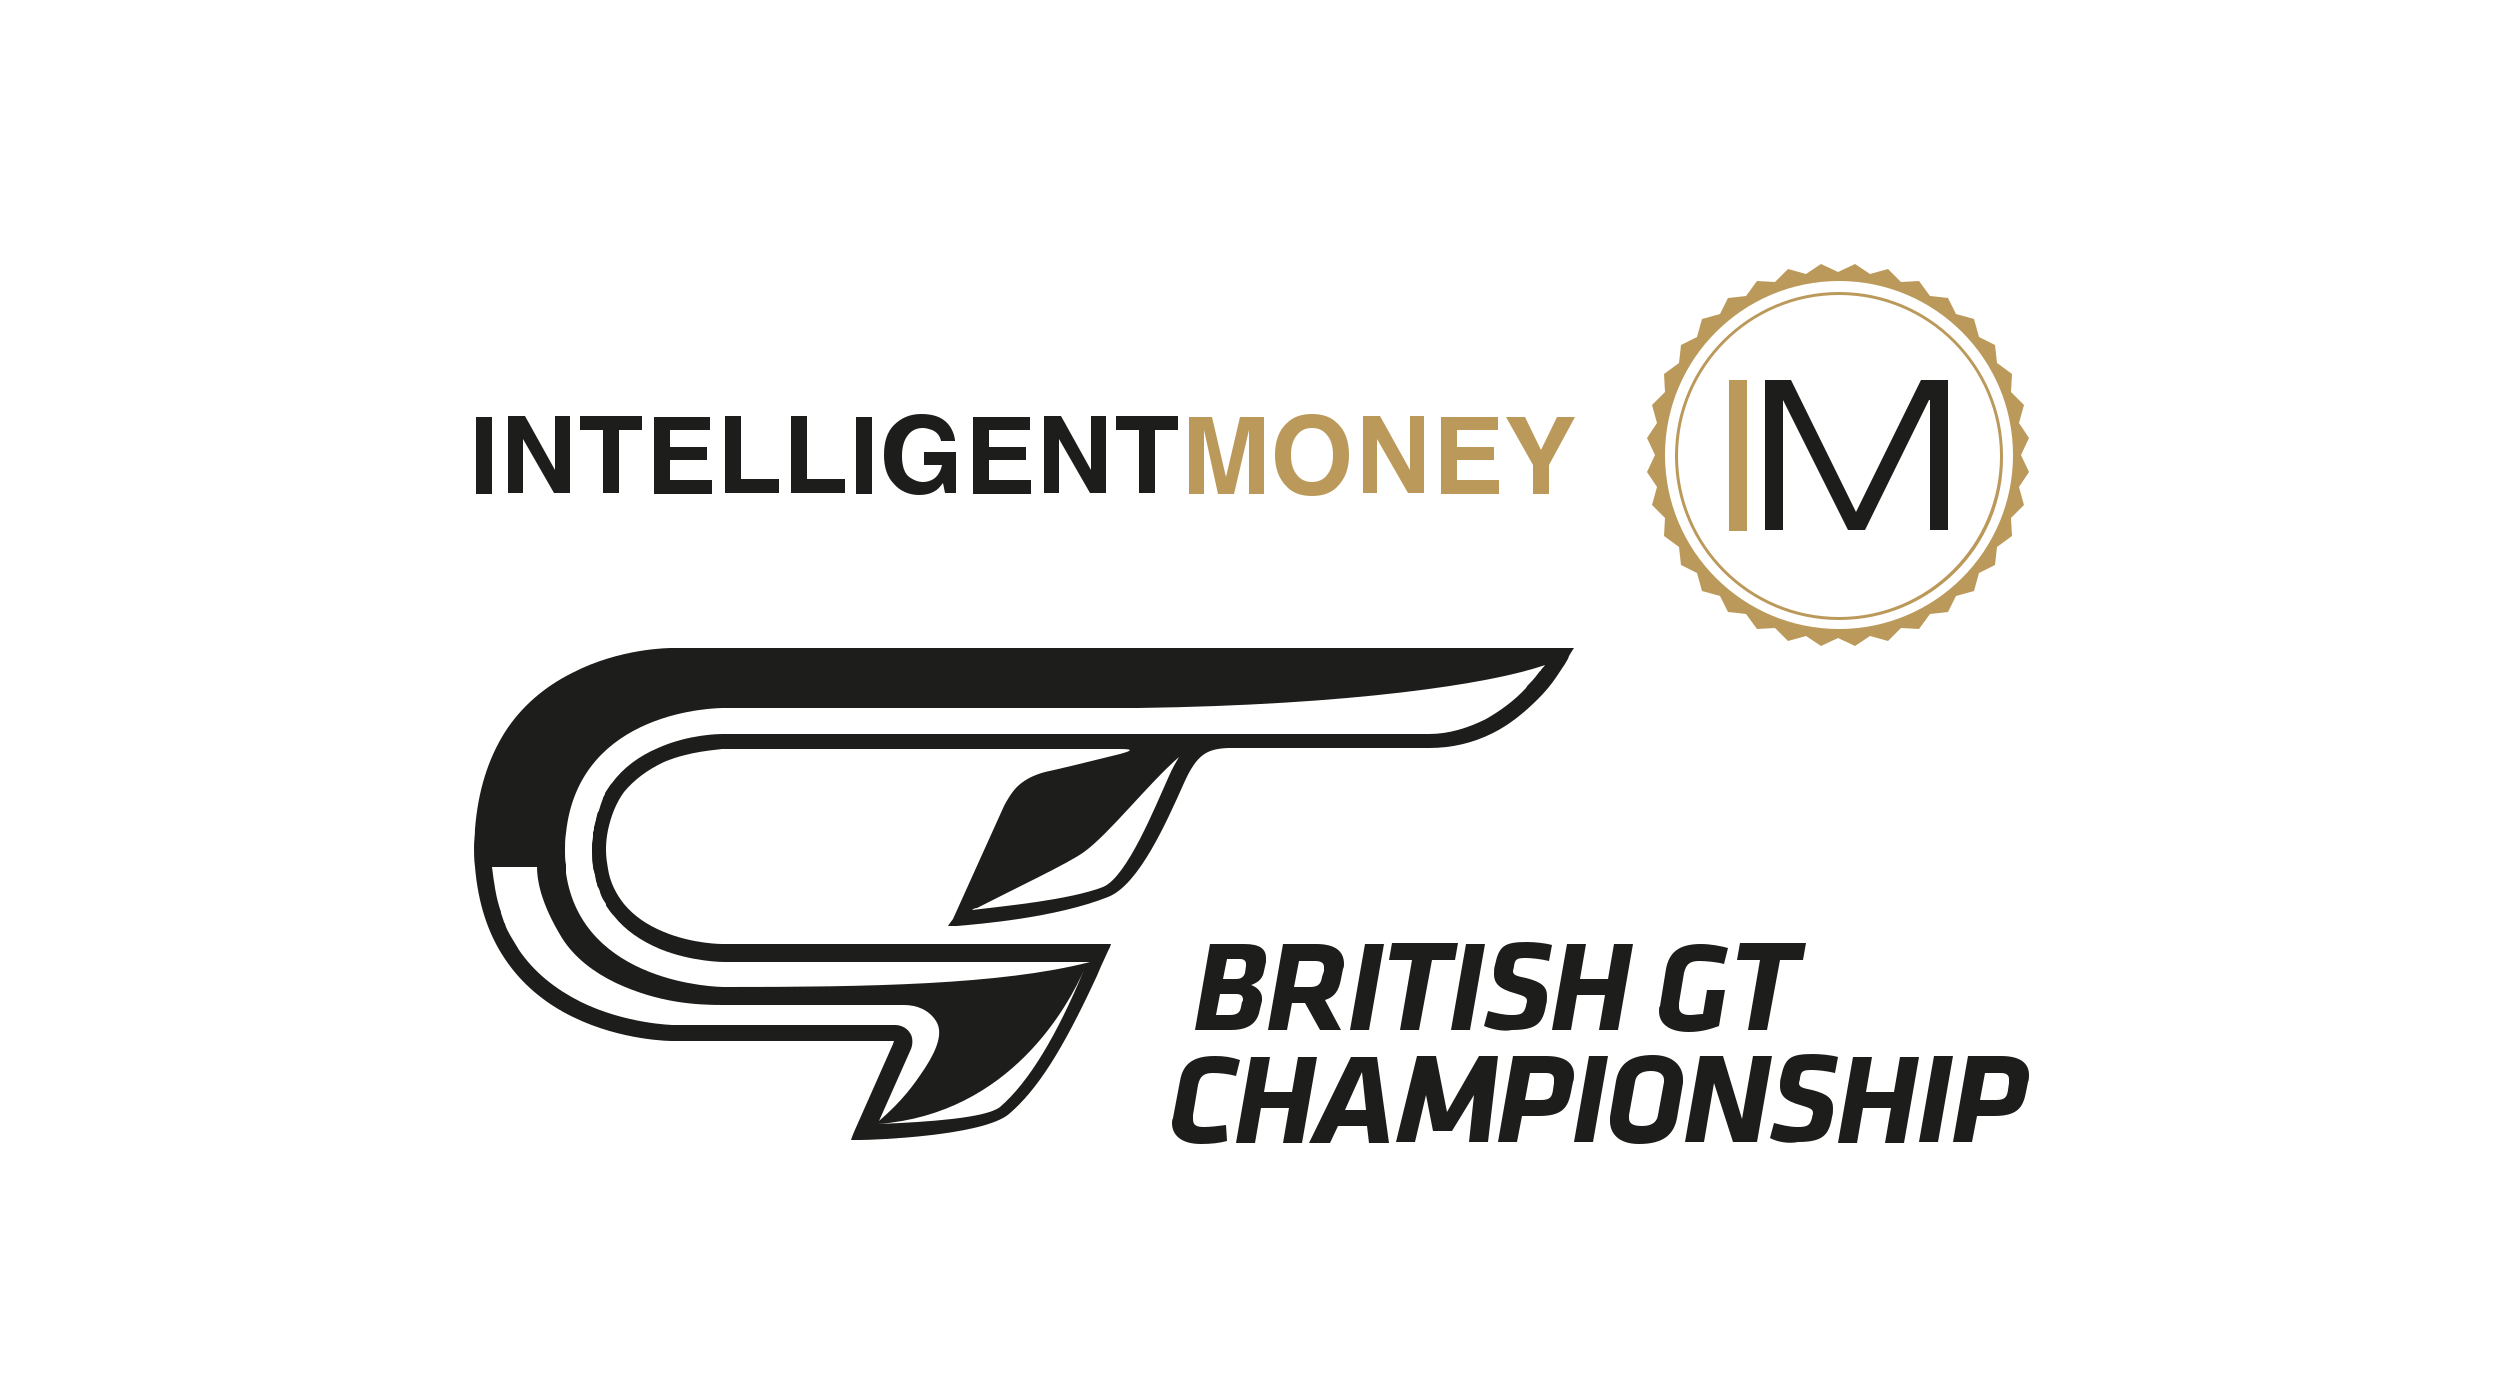 <?xml version="1.0" encoding="utf-8"?>
<!-- Generator: Adobe Illustrator 23.0.2, SVG Export Plug-In . SVG Version: 6.00 Build 0)  -->
<svg version="1.1" id="Layer_1" xmlns="http://www.w3.org/2000/svg" xmlns:xlink="http://www.w3.org/1999/xlink" x="0px" y="0px"
	 viewBox="0 0 250 140" style="enable-background:new 0 0 250 140;" xml:space="preserve">
<style type="text/css">
	.st0{display:none;}
	.st1{display:inline;}
	.st2{fill:#BB995B;}
	.st3{fill:#FFFFFF;}
	.st4{fill:#1D1D1B;}
</style>
<g class="st0">
	<g class="st1">
		<path class="st2" d="M154.1,45l-1.6-3.3h-1.9l2.7,4.8v2.9h1.6v-2.9l2.6-4.8h-1.8L154.1,45z M149.7,41.7h-5.6v7.7h5.8v-1.4h-4.2v-2
			h3.7v-1.3h-3.7V43h4.1V41.7z M136.2,49.3h1.5v-5.4l3.1,5.4h1.6v-7.7H141V47l-3-5.4h-1.7V49.3z M134.9,45.5c0-1.4-0.4-2.5-1.2-3.2
			c-0.6-0.6-1.4-0.9-2.5-0.9c-1.1,0-1.9,0.3-2.5,0.9c-0.8,0.7-1.2,1.8-1.2,3.2c0,1.4,0.4,2.4,1.2,3.2c0.6,0.6,1.4,0.9,2.5,0.9
			c1.1,0,1.9-0.3,2.5-0.9C134.5,47.9,134.9,46.9,134.9,45.5 M131.2,48.2c-0.6,0-1.1-0.2-1.5-0.7c-0.4-0.5-0.6-1.1-0.6-2
			c0-0.9,0.2-1.5,0.6-2c0.4-0.5,0.9-0.7,1.5-0.7c0.6,0,1.1,0.2,1.5,0.7c0.4,0.5,0.6,1.1,0.6,2c0,0.9-0.2,1.5-0.6,2
			C132.4,47.9,131.9,48.2,131.2,48.2 M122.6,47.7l-1.4-6h-2.3v7.7h1.5v-5.2c0-0.1,0-0.4,0-0.6c0-0.3,0-0.5,0-0.6l1.4,6.4h1.6
			l1.5-6.4c0,0.1,0,0.4,0,0.6c0,0.3,0,0.5,0,0.6v5.2h1.5v-7.7H124L122.6,47.7z"/>
		<path class="st3" d="M111.6,41.7V43h2.3v6.3h1.6V43h2.3v-1.4H111.6z M104.4,49.3h1.5v-5.4l3.1,5.4h1.6v-7.7h-1.5V47l-3-5.4h-1.7
			V49.3z M102.9,41.7h-5.6v7.7h5.8v-1.4h-4.2v-2h3.7v-1.3h-3.7V43h4.1V41.7z M95.5,44c-0.1-0.7-0.4-1.4-1-1.9
			c-0.6-0.5-1.4-0.7-2.4-0.7c-1.1,0-2,0.4-2.7,1.1c-0.7,0.7-1,1.7-1,3c0,1.2,0.3,2.2,1,2.9c0.6,0.7,1.5,1.1,2.5,1.1
			c0.6,0,1.1-0.1,1.6-0.4c0.2-0.1,0.5-0.4,0.8-0.8l0.2,1h1.1v-4.1h-3.2v1.3h1.8c-0.1,0.5-0.3,0.9-0.6,1.2c-0.3,0.3-0.8,0.5-1.3,0.5
			c-0.5,0-1-0.2-1.5-0.6c-0.4-0.4-0.6-1.1-0.6-2c0-0.9,0.2-1.6,0.6-2.1c0.4-0.5,0.9-0.7,1.5-0.7c0.3,0,0.6,0.1,0.9,0.2
			c0.5,0.2,0.8,0.6,0.9,1.1H95.5z M87.2,41.7h-1.6v7.7h1.6V41.7z M79.1,49.3h5.4v-1.4h-3.8v-6.3h-1.6V49.3z M72.5,49.3h5.4v-1.4
			h-3.8v-6.3h-1.6V49.3z M71,41.7h-5.6v7.7h5.8v-1.4h-4.2v-2h3.7v-1.3h-3.7V43H71V41.7z M58,41.7V43h2.3v6.3h1.6V43h2.3v-1.4H58z
			 M50.8,49.3h1.5v-5.4l3.1,5.4H57v-7.7h-1.5V47l-3-5.4h-1.7V49.3z M49.2,41.7h-1.6v7.7h1.6V41.7z"/>
	</g>
	<g class="st1">
		<g>
			<path class="st2" d="M201.3,45.5c0,9.6-7.8,17.4-17.4,17.4c-9.6,0-17.4-7.8-17.4-17.4c0-9.6,7.8-17.4,17.4-17.4
				C193.5,28.1,201.3,35.9,201.3,45.5 M202.9,43.8l-1-1.5l0.5-1.8l-1.3-1.3l0.1-1.8l-1.5-1.1l-0.2-1.8l-1.6-0.8l-0.5-1.8l-1.8-0.5
				l-0.8-1.6l-1.8-0.2l-1.1-1.5l-1.8,0.1l-1.3-1.3l-1.8,0.5l-1.5-1l-1.7,0.8l-1.7-0.8l-1.5,1l-1.8-0.5l-1.3,1.3l-1.8-0.1l-1.1,1.5
				l-1.8,0.2l-0.8,1.6l-1.8,0.5l-0.5,1.8l-1.6,0.8l-0.2,1.8l-1.5,1.1l0.1,1.8l-1.3,1.3l0.5,1.8l-1,1.5l0.8,1.7l-0.8,1.7l1,1.5
				l-0.5,1.8l1.3,1.3l-0.1,1.8l1.5,1.1l0.2,1.8l1.6,0.8l0.5,1.8l1.8,0.5l0.8,1.6l1.8,0.2l1.1,1.5l1.8-0.1l1.3,1.3l1.8-0.5l1.5,1
				l1.7-0.8l1.7,0.8l1.5-1l1.8,0.5l1.3-1.3l1.8,0.1l1.1-1.5l1.8-0.2l0.8-1.6l1.8-0.5l0.5-1.8l1.6-0.8l0.2-1.8l1.5-1.1l-0.1-1.8
				l1.3-1.3l-0.5-1.8l1-1.5l-0.8-1.7L202.9,43.8z"/>
			<g>
				<path class="st2" d="M183.9,62c-9.1,0-16.4-7.4-16.4-16.4c0-9.1,7.4-16.4,16.4-16.4c9.1,0,16.4,7.4,16.4,16.4
					C200.4,54.7,193,62,183.9,62z M183.9,29.5c-8.9,0-16.1,7.2-16.1,16.1s7.2,16.1,16.1,16.1c8.9,0,16.1-7.2,16.1-16.1
					S192.8,29.5,183.9,29.5z"/>
			</g>
		</g>
		<polygon class="st3" points="176.5,53 178.3,53 178.3,40 178.3,40 184.8,53 186.5,53 192.9,40 193,40 193,53 194.8,53 194.8,38 
			192.1,38 185.6,51.2 179.1,38 176.5,38 		"/>
		<rect x="172.9" y="38" class="st2" width="1.8" height="15.1"/>
	</g>
	<g class="st1">
		<path class="st3" d="M67.2,64.8c-0.2,0-5.2,0-10,2.5c-2.8,1.4-5.1,3.4-6.7,5.9c-1.7,2.7-2.7,5.9-3,9.7c0,0.6-0.1,1.2-0.1,1.8
			c0,0.6,0,1.2,0.1,2c0.3,3.6,1.3,6.7,3,9.2c1.6,2.4,3.9,4.4,6.8,5.8c4.9,2.4,9.9,2.4,9.9,2.4h21.9h0.3l-0.1,0.3l-3.9,8.8l-0.2,0.5
			l-0.1,0.3l0.4,0l0.5,0c1.3,0,12.3-0.4,14.9-2.6c2.8-2.4,5.3-6.3,8.6-13.4c0.3-0.6,0.5-1.2,0.8-1.8l0.5-1.1l0.2-0.4l0.1-0.3H72.2
			c0,0-2.9,0-5.8-1.2c-1.7-0.7-3-1.6-4-2.8c-0.8-1-1.4-2.2-1.6-3.5c-0.1-0.6-0.2-1.2-0.2-1.9l0-0.1l0-0.1c0-0.6,0.1-1.3,0.2-1.8
			c0.3-1.4,0.8-2.7,1.6-3.8c1-1.2,2.3-2.2,4-3c2.6-1.1,5.3-1.2,5.8-1.3l5.7,0l16.1,0c0,0,16.2,0,18,0c1.8,0,0.7,0.3,0,0.5
			c-2.4,0.6-6.5,1.6-7.5,1.8c-1.1,0.3-1.9,0.7-2.6,1.3c-0.7,0.6-1.3,1.7-1.5,2.1l-5.1,11.3L95,92.3l-0.2,0.3l0.4,0l0.5,0
			c2.2-0.2,9.8-0.8,15.1-2.9c3.1-1.2,5.9-7.6,7.6-11.4c1.3-2.9,2.3-3.4,4.4-3.5c0.2,0,0.5,0,0.7,0h19.4c2.3,0,4.4-0.5,6.4-1.5
			c1.6-0.8,3.1-2,4.5-3.4c0.7-0.7,1.3-1.4,1.9-2.3c0.6-0.9,1.1-1.6,1.2-2l0.3-0.5l0.2-0.3H67.2z M91.1,104.9
			c0.2-0.5,0.2-1.2-0.1-1.6c-0.3-0.5-0.9-0.8-1.5-0.8H67.3c0,0-4.7-0.1-9.2-2.3c-2.6-1.3-4.7-3-6.2-5.2c-0.3-0.5-0.6-1-0.9-1.5
			c-0.2-0.4-0.4-0.7-0.5-1.1c0-0.1-0.1-0.1-0.1-0.2c-0.1-0.3-0.2-0.6-0.3-0.9c0,0,0,0,0-0.1c-0.5-1.4-0.7-2.9-0.9-4.5h4.5
			c0,1.2,0.3,3.5,2.5,7.1c1.2,1.9,3.1,3.4,5.4,4.5c4.3,2,8,2.2,10.7,2.2c2,0,18.1,0,18.1,0c1.3,0,2.5,0.5,3.2,1.6
			c0.7,1.1,0.2,2.7-1.1,4.7c-1.2,1.8-2.2,3.2-4.6,5.3L91.1,104.9z M100,110.7c-1.4,1.1-7.1,1.5-12.2,1.7c13.3-1,19.1-12,20.6-15.4
			C105.7,103.5,102.9,108.2,100,110.7z M116.9,77.6c-1.4,3.1-4.2,10.1-6.6,11.1c-3.4,1.3-9.8,1.9-13.1,2.3c0.1-0.1,0.3-0.2,0.5-0.2
			c3.7-1.9,9.2-4.5,10.7-5.6c2.5-1.8,6.5-6.9,9.5-9.5C117.6,76.2,117.2,76.9,116.9,77.6z M154.5,66.5c-0.1,0.2-0.3,0.3-0.4,0.5
			c0,0,0,0.1-0.1,0.1c-0.3,0.4-0.6,0.8-1,1.2c-0.2,0.2-0.3,0.3-0.4,0.5c-1.2,1.3-2.6,2.3-4,3.1c-1.8,0.9-3.7,1.5-5.7,1.5
			c0,0-70.6,0-70.7,0c-0.1,0-3.3,0-6.4,1.4c-1.9,0.8-3.5,2-4.6,3.5c-0.2,0.2-0.3,0.4-0.5,0.7c0,0,0,0,0,0c-0.1,0.1-0.1,0.2-0.2,0.3
			c0,0,0,0.1,0,0.1c0,0,0,0,0,0c0,0,0,0,0,0c0,0,0,0,0,0c0,0,0,0,0,0c0,0,0,0,0,0c0,0,0,0,0,0c0,0.1-0.1,0.1-0.1,0.2c0,0,0,0,0,0
			c-0.1,0.1-0.1,0.3-0.2,0.5c0,0.1-0.1,0.2-0.1,0.3c-0.1,0.2-0.1,0.4-0.2,0.6c0,0.1,0,0.1-0.1,0.2c-0.1,0.2-0.1,0.4-0.2,0.7
			c0,0,0,0.1,0,0.1c-0.1,0.2-0.1,0.5-0.2,0.7c0,0,0,0,0,0.1c0,0.1,0,0.3-0.1,0.4h0c0,0.1,0,0.3,0,0.4c0,0,0,0,0,0
			c0,0.3-0.1,0.6-0.1,0.9c0,0,0,0,0,0c0,0.2,0,0.3,0,0.5c0,0.1,0,0.1,0,0.2c0,0.5,0,0.9,0.1,1.4c0,0.2,0,0.3,0.1,0.5c0,0,0,0,0,0
			c0,0,0,0,0,0c0,0,0,0,0,0c0,0,0,0,0,0c0,0.2,0.1,0.3,0.1,0.4c0,0.2,0.1,0.4,0.1,0.6c0,0,0,0,0,0c0,0.1,0.1,0.2,0.1,0.3
			c0,0.2,0.1,0.3,0.2,0.5c0.1,0.2,0.1,0.4,0.2,0.6l0,0c0.1,0.3,0.3,0.6,0.5,0.9c0,0,0,0.1,0,0.1c0,0.1,0.1,0.2,0.1,0.2c0,0,0,0,0,0
			c0.2,0.3,0.4,0.6,0.7,0.9c1.1,1.4,2.7,2.5,4.6,3.3c3.2,1.3,6.4,1.3,6.4,1.3h36.6c-8.9,2.3-22.4,2.5-36.6,2.5
			c-0.6,0-14.2-0.3-15.8-11.4l0-0.2c0-0.1,0-0.2,0-0.2l0-0.2l0-0.1l0-0.1c-0.1-0.5-0.1-1-0.1-1.3l0-0.2c0-0.5,0-1.1,0.1-1.7
			c1.3-12.4,15.2-12.5,15.8-12.5c0.3,0,33.8,0,41.4,0C135.1,70.5,149.1,68.4,154.5,66.5C154.5,66.5,154.5,66.5,154.5,66.5z"/>
		<g>
			<path class="st3" d="M119.5,103l1.5-8.6h3.4c1.6,0,2.2,0.5,2.2,1.4c0,0.1,0,0.3,0,0.4l-0.2,0.9c-0.1,0.6-0.4,1.1-1.3,1.4
				c0.6,0.2,1.1,0.7,1.1,1.3c0,0.1,0,0.2,0,0.3l-0.2,0.8c-0.2,1.2-0.9,2.1-2.9,2.1H119.5z M124.3,100c0-0.4-0.2-0.6-0.7-0.6h-1.6
				l-0.4,2.1h1.3c0.6,0,1.1-0.1,1.2-0.8l0.1-0.5C124.3,100.1,124.3,100,124.3,100z M124.6,96.6c0-0.1,0-0.1,0-0.2
				c0-0.3-0.2-0.5-0.6-0.5h-1.3l-0.4,2h1.3c0.6,0,0.8-0.3,0.9-0.6L124.6,96.6z"/>
			<path class="st3" d="M130.5,100.3h-1.3l-0.5,2.7h-1.9l1.5-8.6h3.3c1.9,0,2.8,0.7,2.8,2c0,0.2,0,0.3-0.1,0.5l-0.2,1
				c-0.2,1.1-0.6,1.8-1.6,2.1l1.6,3H132L130.5,100.3z M132.4,97.1c0-0.1,0-0.3,0-0.4c0-0.4-0.3-0.6-0.9-0.6h-1.6l-0.5,2.6h1.6
				c0.8,0,1.1-0.3,1.2-1L132.4,97.1z"/>
			<path class="st3" d="M136.5,94.4h1.9l-1.5,8.6H135L136.5,94.4z"/>
			<path class="st3" d="M141.9,103H140l1.2-7h-2.3l0.3-1.7h6.6l-0.3,1.7h-2.3L141.9,103z"/>
			<path class="st3" d="M146.6,94.4h1.9L147,103h-1.9L146.6,94.4z"/>
			<path class="st3" d="M148.4,102.6l0.4-1.5c0.8,0.2,1.5,0.4,2.4,0.4c1,0,1.2-0.2,1.4-0.9c0-0.2,0.1-0.3,0.1-0.5
				c0-0.4-0.3-0.5-1.3-0.8c-1.4-0.4-2-0.9-2-1.9c0-0.3,0-0.6,0.1-0.9c0.4-1.9,0.9-2.3,3.2-2.3c0.7,0,1.8,0.1,2.5,0.3l-0.3,1.6
				c-0.8-0.2-1.8-0.3-2.3-0.3c-0.9,0-1.1,0.1-1.2,0.8c0,0.2-0.1,0.4-0.1,0.5c0,0.4,0.3,0.5,1.3,0.7c1.6,0.4,2.1,0.9,2.1,1.8
				c0,0.3,0,0.6-0.1,0.9c-0.3,1.8-0.9,2.5-3.4,2.5C150.3,103.2,149.1,102.9,148.4,102.6z"/>
			<path class="st3" d="M160.5,99.5h-2.8l-0.6,3.5h-1.9l1.5-8.6h1.9l-0.6,3.5h2.8l0.6-3.5h1.9l-1.5,8.6h-1.9L160.5,99.5z"/>
			<path class="st3" d="M165.9,101.1c0-0.2,0-0.4,0.1-0.5l0.6-3.7c0.3-1.6,1.2-2.5,3.5-2.5c0.9,0,2,0.2,2.7,0.4l-0.4,1.6
				c-0.7-0.2-1.8-0.3-2.5-0.3c-1,0-1.3,0.4-1.5,1.2l-0.5,3c0,0.1,0,0.3,0,0.4c0,0.5,0.3,0.8,1.1,0.8c0.4,0,0.9-0.1,1.3-0.1l0.4-2.4
				h1.8l-0.6,3.6c-0.8,0.3-1.8,0.6-3,0.6C166.8,103.2,165.9,102.3,165.9,101.1z"/>
			<path class="st3" d="M176.7,103h-1.9l1.2-7h-2.3l0.3-1.7h6.6l-0.3,1.7h-2.3L176.7,103z"/>
		</g>
		<g>
			<path class="st3" d="M117.2,112.3c0-0.1,0-0.3,0.1-0.5l0.7-3.7c0.3-1.8,1.4-2.5,3.5-2.5c0.9,0,1.6,0.1,2.5,0.4l-0.4,1.6
				c-0.7-0.2-1.6-0.3-2.3-0.3c-0.9,0-1.3,0.3-1.5,1.2l-0.5,3c0,0.1,0,0.3,0,0.4c0,0.6,0.3,0.8,1.1,0.8c0.6,0,1.5-0.1,2.2-0.2
				l0.1,1.6c-0.7,0.2-1.6,0.3-2.6,0.3C118.1,114.4,117.2,113.5,117.2,112.3z"/>
			<path class="st3" d="M128.9,110.8h-2.8l-0.6,3.5h-1.9l1.5-8.6h1.9l-0.6,3.5h2.8l0.6-3.5h1.9l-1.5,8.6h-1.9L128.9,110.8z"/>
			<path class="st3" d="M136.7,112.6h-2.9l-0.8,1.7h-2.1l4.2-8.6h2.6l1.2,8.6h-2L136.7,112.6z M134.5,111h2.1l-0.4-3.8L134.5,111z"
				/>
			<path class="st3" d="M147.4,109.5l-2.2,3.6h-1.9l-0.7-3.6l-1.1,4.7h-1.9l2.1-8.6h1.9l1.1,5.6l3.2-5.6h1.9l-1,8.6h-1.9
				L147.4,109.5z"/>
			<path class="st3" d="M152.2,111.6l-0.5,2.6h-1.9l1.5-8.6h3.3c1.9,0,2.8,0.7,2.8,1.9c0,0.2,0,0.5-0.1,0.7l-0.2,1
				c-0.3,1.6-0.9,2.4-3.2,2.4H152.2z M155.4,108.3c0-0.2,0-0.3,0-0.4c0-0.4-0.3-0.6-0.8-0.6H153l-0.5,2.7h1.6c0.9,0,1.1-0.3,1.2-1
				L155.4,108.3z"/>
			<path class="st3" d="M158.9,105.6h1.9l-1.5,8.6h-1.9L158.9,105.6z"/>
			<path class="st3" d="M161,112.1c0-0.1,0-0.3,0-0.4l0.6-3.6c0.3-1.6,1.3-2.6,3.7-2.6c2.1,0,3,1.2,3,2.4c0,0.1,0,0.3,0,0.4
				l-0.6,3.5c-0.3,1.6-1.3,2.6-3.8,2.6C161.8,114.4,161,113.3,161,112.1z M166.4,108c0-0.5-0.4-0.9-1.3-0.9c-1,0-1.5,0.4-1.6,1.1
				l-0.6,3.3c0,0.1,0,0.2,0,0.3c0,0.5,0.3,0.8,1.3,0.8c1,0,1.5-0.4,1.6-1.1l0.6-3.3C166.4,108.2,166.4,108.1,166.4,108z"/>
			<path class="st3" d="M171.4,108.3l-1,5.9h-1.9l1.5-8.6h2.3l1.9,6.3l1.1-6.3h1.9l-1.5,8.6h-2.4L171.4,108.3z"/>
			<path class="st3" d="M177,113.8l0.4-1.5c0.8,0.2,1.5,0.4,2.4,0.4c1,0,1.2-0.2,1.4-0.9c0-0.2,0.1-0.3,0.1-0.5
				c0-0.4-0.3-0.5-1.3-0.8c-1.4-0.4-2-0.9-2-1.9c0-0.3,0-0.6,0.1-0.9c0.4-1.9,0.9-2.3,3.2-2.3c0.7,0,1.8,0.1,2.5,0.3l-0.3,1.6
				c-0.8-0.2-1.8-0.3-2.3-0.3c-0.9,0-1.1,0.1-1.2,0.8c0,0.2-0.1,0.4-0.1,0.5c0,0.4,0.3,0.5,1.3,0.7c1.6,0.4,2.1,0.9,2.1,1.8
				c0,0.3,0,0.6-0.1,0.9c-0.3,1.8-0.9,2.5-3.4,2.5C178.9,114.4,177.7,114.2,177,113.8z"/>
			<path class="st3" d="M189.1,110.8h-2.8l-0.6,3.5h-1.9l1.5-8.6h1.9l-0.6,3.5h2.8l0.6-3.5h1.9l-1.5,8.6h-1.9L189.1,110.8z"/>
			<path class="st3" d="M193.4,105.6h1.9l-1.5,8.6h-1.9L193.4,105.6z"/>
			<path class="st3" d="M197.7,111.6l-0.5,2.6h-1.9l1.5-8.6h3.3c1.9,0,2.8,0.7,2.8,1.9c0,0.2,0,0.5-0.1,0.7l-0.2,1
				c-0.3,1.6-0.9,2.4-3.2,2.4H197.7z M200.9,108.3c0-0.2,0-0.3,0-0.4c0-0.4-0.3-0.6-0.8-0.6h-1.6L198,110h1.6c0.9,0,1.1-0.3,1.2-1
				L200.9,108.3z"/>
		</g>
	</g>
</g>
<g>
	<path class="st2" d="M154.1,45l-1.6-3.3h-1.9l2.7,4.8v2.9h1.6v-2.9l2.6-4.8h-1.8L154.1,45z M149.7,41.7h-5.6v7.7h5.8v-1.4h-4.2v-2
		h3.7v-1.3h-3.7V43h4.1V41.7z M136.2,49.3h1.5v-5.4l3.1,5.4h1.6v-7.7H141V47l-3-5.4h-1.7V49.3z M134.9,45.5c0-1.4-0.4-2.5-1.2-3.2
		c-0.6-0.6-1.4-0.9-2.5-0.9c-1.1,0-1.9,0.3-2.5,0.9c-0.8,0.7-1.2,1.8-1.2,3.2c0,1.4,0.4,2.4,1.2,3.2c0.6,0.6,1.4,0.9,2.5,0.9
		c1.1,0,1.9-0.3,2.5-0.9C134.5,47.9,134.9,46.9,134.9,45.5 M131.2,48.2c-0.6,0-1.1-0.2-1.5-0.7c-0.4-0.5-0.6-1.1-0.6-2
		c0-0.9,0.2-1.5,0.6-2c0.4-0.5,0.9-0.7,1.5-0.7c0.6,0,1.1,0.2,1.5,0.7c0.4,0.5,0.6,1.1,0.6,2c0,0.9-0.2,1.5-0.6,2
		C132.4,47.9,131.9,48.2,131.2,48.2 M122.6,47.7l-1.4-6h-2.3v7.7h1.5v-5.2c0-0.1,0-0.4,0-0.6c0-0.3,0-0.5,0-0.6l1.4,6.4h1.6l1.5-6.4
		c0,0.1,0,0.4,0,0.6c0,0.3,0,0.5,0,0.6v5.2h1.5v-7.7H124L122.6,47.7z"/>
	<path class="st4" d="M111.6,41.7V43h2.3v6.3h1.6V43h2.3v-1.4H111.6z M104.4,49.3h1.5v-5.4l3.1,5.4h1.6v-7.7h-1.5V47l-3-5.4h-1.7
		V49.3z M102.9,41.7h-5.6v7.7h5.8v-1.4h-4.2v-2h3.7v-1.3h-3.7V43h4.1V41.7z M95.5,44c-0.1-0.7-0.4-1.4-1-1.9
		c-0.6-0.5-1.4-0.7-2.4-0.7c-1.1,0-2,0.4-2.7,1.1c-0.7,0.7-1,1.7-1,3c0,1.2,0.3,2.2,1,2.9c0.6,0.7,1.5,1.1,2.5,1.1
		c0.6,0,1.1-0.1,1.6-0.4c0.2-0.1,0.5-0.4,0.8-0.8l0.2,1h1.1v-4.1h-3.2v1.3h1.8c-0.1,0.5-0.3,0.9-0.6,1.2c-0.3,0.3-0.8,0.5-1.3,0.5
		c-0.5,0-1-0.2-1.5-0.6c-0.4-0.4-0.6-1.1-0.6-2c0-0.9,0.2-1.6,0.6-2.1c0.4-0.5,0.9-0.7,1.5-0.7c0.3,0,0.6,0.1,0.9,0.2
		c0.5,0.2,0.8,0.6,0.9,1.1H95.5z M87.2,41.7h-1.6v7.7h1.6V41.7z M79.1,49.3h5.4v-1.4h-3.8v-6.3h-1.6V49.3z M72.5,49.3h5.4v-1.4h-3.8
		v-6.3h-1.6V49.3z M71,41.7h-5.6v7.7h5.8v-1.4h-4.2v-2h3.7v-1.3h-3.7V43H71V41.7z M58,41.7V43h2.3v6.3h1.6V43h2.3v-1.4H58z
		 M50.8,49.3h1.5v-5.4l3.1,5.4H57v-7.7h-1.5V47l-3-5.4h-1.7V49.3z M49.2,41.7h-1.6v7.7h1.6V41.7z"/>
</g>
<g>
	<g>
		<path class="st2" d="M201.3,45.5c0,9.6-7.8,17.4-17.4,17.4c-9.6,0-17.4-7.8-17.4-17.4c0-9.6,7.8-17.4,17.4-17.4
			C193.5,28.1,201.3,35.9,201.3,45.5 M202.9,43.8l-1-1.5l0.5-1.8l-1.3-1.3l0.1-1.8l-1.5-1.1l-0.2-1.8l-1.6-0.8l-0.5-1.8l-1.8-0.5
			l-0.8-1.6l-1.8-0.2l-1.1-1.5l-1.8,0.1l-1.3-1.3l-1.8,0.5l-1.5-1l-1.7,0.8l-1.7-0.8l-1.5,1l-1.8-0.5l-1.3,1.3l-1.8-0.1l-1.1,1.5
			l-1.8,0.2l-0.8,1.6l-1.8,0.5l-0.5,1.8l-1.6,0.8l-0.2,1.8l-1.5,1.1l0.1,1.8l-1.3,1.3l0.5,1.8l-1,1.5l0.8,1.7l-0.8,1.7l1,1.5
			l-0.5,1.8l1.3,1.3l-0.1,1.8l1.5,1.1l0.2,1.8l1.6,0.8l0.5,1.8l1.8,0.5l0.8,1.6l1.8,0.2l1.1,1.5l1.8-0.1l1.3,1.3l1.8-0.5l1.5,1
			l1.7-0.8l1.7,0.8l1.5-1l1.8,0.5l1.3-1.3l1.8,0.1l1.1-1.5l1.8-0.2l0.8-1.6l1.8-0.5l0.5-1.8l1.6-0.8l0.2-1.8l1.5-1.1l-0.1-1.8
			l1.3-1.3l-0.5-1.8l1-1.5l-0.8-1.7L202.9,43.8z"/>
		<g>
			<path class="st2" d="M183.9,62c-9.1,0-16.4-7.4-16.4-16.4c0-9.1,7.4-16.4,16.4-16.4c9.1,0,16.4,7.4,16.4,16.4
				C200.4,54.7,193,62,183.9,62z M183.9,29.5c-8.9,0-16.1,7.2-16.1,16.1s7.2,16.1,16.1,16.1c8.9,0,16.1-7.2,16.1-16.1
				S192.8,29.5,183.9,29.5z"/>
		</g>
	</g>
	<polygon class="st4" points="176.5,53 178.3,53 178.3,40 178.3,40 184.8,53 186.5,53 192.9,40 193,40 193,53 194.8,53 194.8,38 
		192.1,38 185.6,51.2 179.1,38 176.5,38 	"/>
	<rect x="172.9" y="38" class="st2" width="1.8" height="15.1"/>
</g>
<g>
	<path class="st4" d="M67.2,64.8c-0.2,0-5.2,0-10,2.5c-2.8,1.4-5.1,3.4-6.7,5.9c-1.7,2.7-2.7,5.9-3,9.7c0,0.6-0.1,1.2-0.1,1.8
		c0,0.6,0,1.2,0.1,2c0.3,3.6,1.3,6.7,3,9.2c1.6,2.4,3.9,4.4,6.8,5.8c4.9,2.4,9.9,2.4,9.9,2.4h21.9h0.3l-0.1,0.3l-3.9,8.8l-0.2,0.5
		l-0.1,0.3l0.4,0l0.5,0c1.3,0,12.3-0.4,14.9-2.6c2.8-2.4,5.3-6.3,8.6-13.4c0.3-0.6,0.5-1.2,0.8-1.8l0.5-1.1l0.2-0.4l0.1-0.3H72.2
		c0,0-2.9,0-5.8-1.2c-1.7-0.7-3-1.6-4-2.8c-0.8-1-1.4-2.2-1.6-3.5c-0.1-0.6-0.2-1.2-0.2-1.9l0-0.1l0-0.1c0-0.6,0.1-1.3,0.2-1.8
		c0.3-1.4,0.8-2.7,1.6-3.8c1-1.2,2.3-2.2,4-3c2.6-1.1,5.3-1.2,5.8-1.3l5.7,0l16.1,0c0,0,16.2,0,18,0c1.8,0,0.7,0.3,0,0.5
		c-2.4,0.6-6.5,1.6-7.5,1.8c-1.1,0.3-1.9,0.7-2.6,1.3c-0.7,0.6-1.3,1.7-1.5,2.1l-5.1,11.3L95,92.3l-0.2,0.3l0.4,0l0.5,0
		c2.2-0.2,9.8-0.8,15.1-2.9c3.1-1.2,5.9-7.6,7.6-11.4c1.3-2.9,2.3-3.4,4.4-3.5c0.2,0,0.5,0,0.7,0h19.4c2.3,0,4.4-0.5,6.4-1.5
		c1.6-0.8,3.1-2,4.5-3.4c0.7-0.7,1.3-1.4,1.9-2.3c0.6-0.9,1.1-1.6,1.2-2l0.3-0.5l0.2-0.3H67.2z M91.1,104.9c0.2-0.5,0.2-1.2-0.1-1.6
		c-0.3-0.5-0.9-0.8-1.5-0.8H67.3c0,0-4.7-0.1-9.2-2.3c-2.6-1.3-4.7-3-6.2-5.2c-0.3-0.5-0.6-1-0.9-1.5c-0.2-0.4-0.4-0.7-0.5-1.1
		c0-0.1-0.1-0.1-0.1-0.2c-0.1-0.3-0.2-0.6-0.3-0.9c0,0,0,0,0-0.1c-0.5-1.4-0.7-2.9-0.9-4.5h4.5c0,1.2,0.3,3.5,2.5,7.1
		c1.2,1.9,3.1,3.4,5.4,4.5c4.3,2,8,2.2,10.7,2.2c2,0,18.1,0,18.1,0c1.3,0,2.5,0.5,3.2,1.6c0.7,1.1,0.2,2.7-1.1,4.7
		c-1.2,1.8-2.2,3.2-4.6,5.3L91.1,104.9z M100,110.7c-1.4,1.1-7.1,1.5-12.2,1.7c13.3-1,19.1-12,20.6-15.4
		C105.7,103.5,102.9,108.2,100,110.7z M116.9,77.6c-1.4,3.1-4.2,10.1-6.6,11.1c-3.4,1.3-9.8,1.9-13.1,2.3c0.1-0.1,0.3-0.2,0.5-0.2
		c3.7-1.9,9.2-4.5,10.7-5.6c2.5-1.8,6.5-6.9,9.5-9.5C117.6,76.2,117.2,76.9,116.9,77.6z M154.5,66.5c-0.1,0.2-0.3,0.3-0.4,0.5
		c0,0,0,0.1-0.1,0.1c-0.3,0.4-0.6,0.8-1,1.2c-0.2,0.2-0.3,0.3-0.4,0.5c-1.2,1.3-2.6,2.3-4,3.1c-1.8,0.9-3.7,1.5-5.7,1.5
		c0,0-70.6,0-70.7,0c-0.1,0-3.3,0-6.4,1.4c-1.9,0.8-3.5,2-4.6,3.5c-0.2,0.2-0.3,0.4-0.5,0.7c0,0,0,0,0,0c-0.1,0.1-0.1,0.2-0.2,0.3
		c0,0,0,0.1,0,0.1c0,0,0,0,0,0c0,0,0,0,0,0c0,0,0,0,0,0c0,0,0,0,0,0c0,0,0,0,0,0c0,0,0,0,0,0c0,0.1-0.1,0.1-0.1,0.2c0,0,0,0,0,0
		c-0.1,0.1-0.1,0.3-0.2,0.5c0,0.1-0.1,0.2-0.1,0.3c-0.1,0.2-0.1,0.4-0.2,0.6c0,0.1,0,0.1-0.1,0.2c-0.1,0.2-0.1,0.4-0.2,0.7
		c0,0,0,0.1,0,0.1c-0.1,0.2-0.1,0.5-0.2,0.7c0,0,0,0,0,0.1c0,0.1,0,0.3-0.1,0.4h0c0,0.1,0,0.3,0,0.4c0,0,0,0,0,0
		c0,0.3-0.1,0.6-0.1,0.9c0,0,0,0,0,0c0,0.2,0,0.3,0,0.5c0,0.1,0,0.1,0,0.2c0,0.5,0,0.9,0.1,1.4c0,0.2,0,0.3,0.1,0.5c0,0,0,0,0,0
		c0,0,0,0,0,0c0,0,0,0,0,0c0,0,0,0,0,0c0,0.2,0.1,0.3,0.1,0.4c0,0.2,0.1,0.4,0.1,0.6c0,0,0,0,0,0c0,0.1,0.1,0.2,0.1,0.3
		c0,0.2,0.1,0.3,0.2,0.5c0.1,0.2,0.1,0.4,0.2,0.6l0,0c0.1,0.3,0.3,0.6,0.5,0.9c0,0,0,0.1,0,0.1c0,0.1,0.1,0.2,0.1,0.2c0,0,0,0,0,0
		c0.2,0.3,0.4,0.6,0.7,0.9c1.1,1.4,2.7,2.5,4.6,3.3c3.2,1.3,6.4,1.3,6.4,1.3h36.6c-8.9,2.3-22.4,2.5-36.6,2.5
		c-0.6,0-14.2-0.3-15.8-11.4l0-0.2c0-0.1,0-0.2,0-0.2l0-0.2l0-0.1l0-0.1c-0.1-0.5-0.1-1-0.1-1.3l0-0.2c0-0.5,0-1.1,0.1-1.7
		c1.3-12.4,15.2-12.5,15.8-12.5c0.3,0,33.8,0,41.4,0C135.1,70.5,149.1,68.4,154.5,66.5C154.5,66.5,154.5,66.5,154.5,66.5z"/>
	<g>
		<path class="st4" d="M119.5,103l1.5-8.6h3.4c1.6,0,2.2,0.5,2.2,1.4c0,0.1,0,0.3,0,0.4l-0.2,0.9c-0.1,0.6-0.4,1.1-1.3,1.4
			c0.6,0.2,1.1,0.7,1.1,1.3c0,0.1,0,0.2,0,0.3l-0.2,0.8c-0.2,1.2-0.9,2.1-2.9,2.1H119.5z M124.3,100c0-0.4-0.2-0.6-0.7-0.6h-1.6
			l-0.4,2.1h1.3c0.6,0,1.1-0.1,1.2-0.8l0.1-0.5C124.3,100.1,124.3,100,124.3,100z M124.6,96.6c0-0.1,0-0.1,0-0.2
			c0-0.3-0.2-0.5-0.6-0.5h-1.3l-0.4,2h1.3c0.6,0,0.8-0.3,0.9-0.6L124.6,96.6z"/>
		<path class="st4" d="M130.5,100.3h-1.3l-0.5,2.7h-1.9l1.5-8.6h3.3c1.9,0,2.8,0.7,2.8,2c0,0.2,0,0.3-0.1,0.5l-0.2,1
			c-0.2,1.1-0.6,1.8-1.6,2.1l1.6,3H132L130.5,100.3z M132.4,97.1c0-0.1,0-0.3,0-0.4c0-0.4-0.3-0.6-0.9-0.6h-1.6l-0.5,2.6h1.6
			c0.8,0,1.1-0.3,1.2-1L132.4,97.1z"/>
		<path class="st4" d="M136.5,94.4h1.9l-1.5,8.6H135L136.5,94.4z"/>
		<path class="st4" d="M141.9,103H140l1.2-7h-2.3l0.3-1.7h6.6l-0.3,1.7h-2.3L141.9,103z"/>
		<path class="st4" d="M146.6,94.4h1.9L147,103h-1.9L146.6,94.4z"/>
		<path class="st4" d="M148.4,102.6l0.4-1.5c0.8,0.2,1.5,0.4,2.4,0.4c1,0,1.2-0.2,1.4-0.9c0-0.2,0.1-0.3,0.1-0.5
			c0-0.4-0.3-0.5-1.3-0.8c-1.4-0.4-2-0.9-2-1.9c0-0.3,0-0.6,0.1-0.9c0.4-1.9,0.9-2.3,3.2-2.3c0.7,0,1.8,0.1,2.5,0.3l-0.3,1.6
			c-0.8-0.2-1.8-0.3-2.3-0.3c-0.9,0-1.1,0.1-1.2,0.8c0,0.2-0.1,0.4-0.1,0.5c0,0.4,0.3,0.5,1.3,0.7c1.6,0.4,2.1,0.9,2.1,1.8
			c0,0.3,0,0.6-0.1,0.9c-0.3,1.8-0.9,2.5-3.4,2.5C150.3,103.2,149.1,102.9,148.4,102.6z"/>
		<path class="st4" d="M160.5,99.5h-2.8l-0.6,3.5h-1.9l1.5-8.6h1.9l-0.6,3.5h2.8l0.6-3.5h1.9l-1.5,8.6h-1.9L160.5,99.5z"/>
		<path class="st4" d="M165.9,101.1c0-0.2,0-0.4,0.1-0.5l0.6-3.7c0.3-1.6,1.2-2.5,3.5-2.5c0.9,0,2,0.2,2.7,0.4l-0.4,1.6
			c-0.7-0.2-1.8-0.3-2.5-0.3c-1,0-1.3,0.4-1.5,1.2l-0.5,3c0,0.1,0,0.3,0,0.4c0,0.5,0.3,0.8,1.1,0.8c0.4,0,0.9-0.1,1.3-0.1l0.4-2.4
			h1.8l-0.6,3.6c-0.8,0.3-1.8,0.6-3,0.6C166.8,103.2,165.9,102.3,165.9,101.1z"/>
		<path class="st4" d="M176.7,103h-1.9l1.2-7h-2.3l0.3-1.7h6.6l-0.3,1.7h-2.3L176.7,103z"/>
	</g>
	<g>
		<path class="st4" d="M117.2,112.3c0-0.1,0-0.3,0.1-0.5l0.7-3.7c0.3-1.8,1.4-2.5,3.5-2.5c0.9,0,1.6,0.1,2.5,0.4l-0.4,1.6
			c-0.7-0.2-1.6-0.3-2.3-0.3c-0.9,0-1.3,0.3-1.5,1.2l-0.5,3c0,0.1,0,0.3,0,0.4c0,0.6,0.3,0.8,1.1,0.8c0.6,0,1.5-0.1,2.2-0.2l0.1,1.6
			c-0.7,0.2-1.6,0.3-2.6,0.3C118.1,114.4,117.2,113.5,117.2,112.3z"/>
		<path class="st4" d="M128.9,110.8h-2.8l-0.6,3.5h-1.9l1.5-8.6h1.9l-0.6,3.5h2.8l0.6-3.5h1.9l-1.5,8.6h-1.9L128.9,110.8z"/>
		<path class="st4" d="M136.7,112.6h-2.9l-0.8,1.7h-2.1l4.2-8.6h2.6l1.2,8.6h-2L136.7,112.6z M134.5,111h2.1l-0.4-3.8L134.5,111z"/>
		<path class="st4" d="M147.4,109.5l-2.2,3.6h-1.9l-0.7-3.6l-1.1,4.7h-1.9l2.1-8.6h1.9l1.1,5.6l3.2-5.6h1.9l-1,8.6h-1.9L147.4,109.5
			z"/>
		<path class="st4" d="M152.2,111.6l-0.5,2.6h-1.9l1.5-8.6h3.3c1.9,0,2.8,0.7,2.8,1.9c0,0.2,0,0.5-0.1,0.7l-0.2,1
			c-0.3,1.6-0.9,2.4-3.2,2.4H152.2z M155.4,108.3c0-0.2,0-0.3,0-0.4c0-0.4-0.3-0.6-0.8-0.6H153l-0.5,2.7h1.6c0.9,0,1.1-0.3,1.2-1
			L155.4,108.3z"/>
		<path class="st4" d="M158.9,105.6h1.9l-1.5,8.6h-1.9L158.9,105.6z"/>
		<path class="st4" d="M161,112.1c0-0.1,0-0.3,0-0.4l0.6-3.6c0.3-1.6,1.3-2.6,3.7-2.6c2.1,0,3,1.2,3,2.4c0,0.1,0,0.3,0,0.4l-0.6,3.5
			c-0.3,1.6-1.3,2.6-3.8,2.6C161.8,114.4,161,113.3,161,112.1z M166.4,108c0-0.5-0.4-0.9-1.3-0.9c-1,0-1.5,0.4-1.6,1.1l-0.6,3.3
			c0,0.1,0,0.2,0,0.3c0,0.5,0.3,0.8,1.3,0.8c1,0,1.5-0.4,1.6-1.1l0.6-3.3C166.4,108.2,166.4,108.1,166.4,108z"/>
		<path class="st4" d="M171.4,108.3l-1,5.9h-1.9l1.5-8.6h2.3l1.9,6.3l1.1-6.3h1.9l-1.5,8.6h-2.4L171.4,108.3z"/>
		<path class="st4" d="M177,113.8l0.4-1.5c0.8,0.2,1.5,0.4,2.4,0.4c1,0,1.2-0.2,1.4-0.9c0-0.2,0.1-0.3,0.1-0.5
			c0-0.4-0.3-0.5-1.3-0.8c-1.4-0.4-2-0.9-2-1.9c0-0.3,0-0.6,0.1-0.9c0.4-1.9,0.9-2.3,3.2-2.3c0.7,0,1.8,0.1,2.5,0.3l-0.3,1.6
			c-0.8-0.2-1.8-0.3-2.3-0.3c-0.9,0-1.1,0.1-1.2,0.8c0,0.2-0.1,0.4-0.1,0.5c0,0.4,0.3,0.5,1.3,0.7c1.6,0.4,2.1,0.9,2.1,1.8
			c0,0.3,0,0.6-0.1,0.9c-0.3,1.8-0.9,2.5-3.4,2.5C178.9,114.4,177.7,114.2,177,113.8z"/>
		<path class="st4" d="M189.1,110.8h-2.8l-0.6,3.5h-1.9l1.5-8.6h1.9l-0.6,3.5h2.8l0.6-3.5h1.9l-1.5,8.6h-1.9L189.1,110.8z"/>
		<path class="st4" d="M193.4,105.6h1.9l-1.5,8.6h-1.9L193.4,105.6z"/>
		<path class="st4" d="M197.7,111.6l-0.5,2.6h-1.9l1.5-8.6h3.3c1.9,0,2.8,0.7,2.8,1.9c0,0.2,0,0.5-0.1,0.7l-0.2,1
			c-0.3,1.6-0.9,2.4-3.2,2.4H197.7z M200.9,108.3c0-0.2,0-0.3,0-0.4c0-0.4-0.3-0.6-0.8-0.6h-1.6L198,110h1.6c0.9,0,1.1-0.3,1.2-1
			L200.9,108.3z"/>
	</g>
</g>
</svg>
